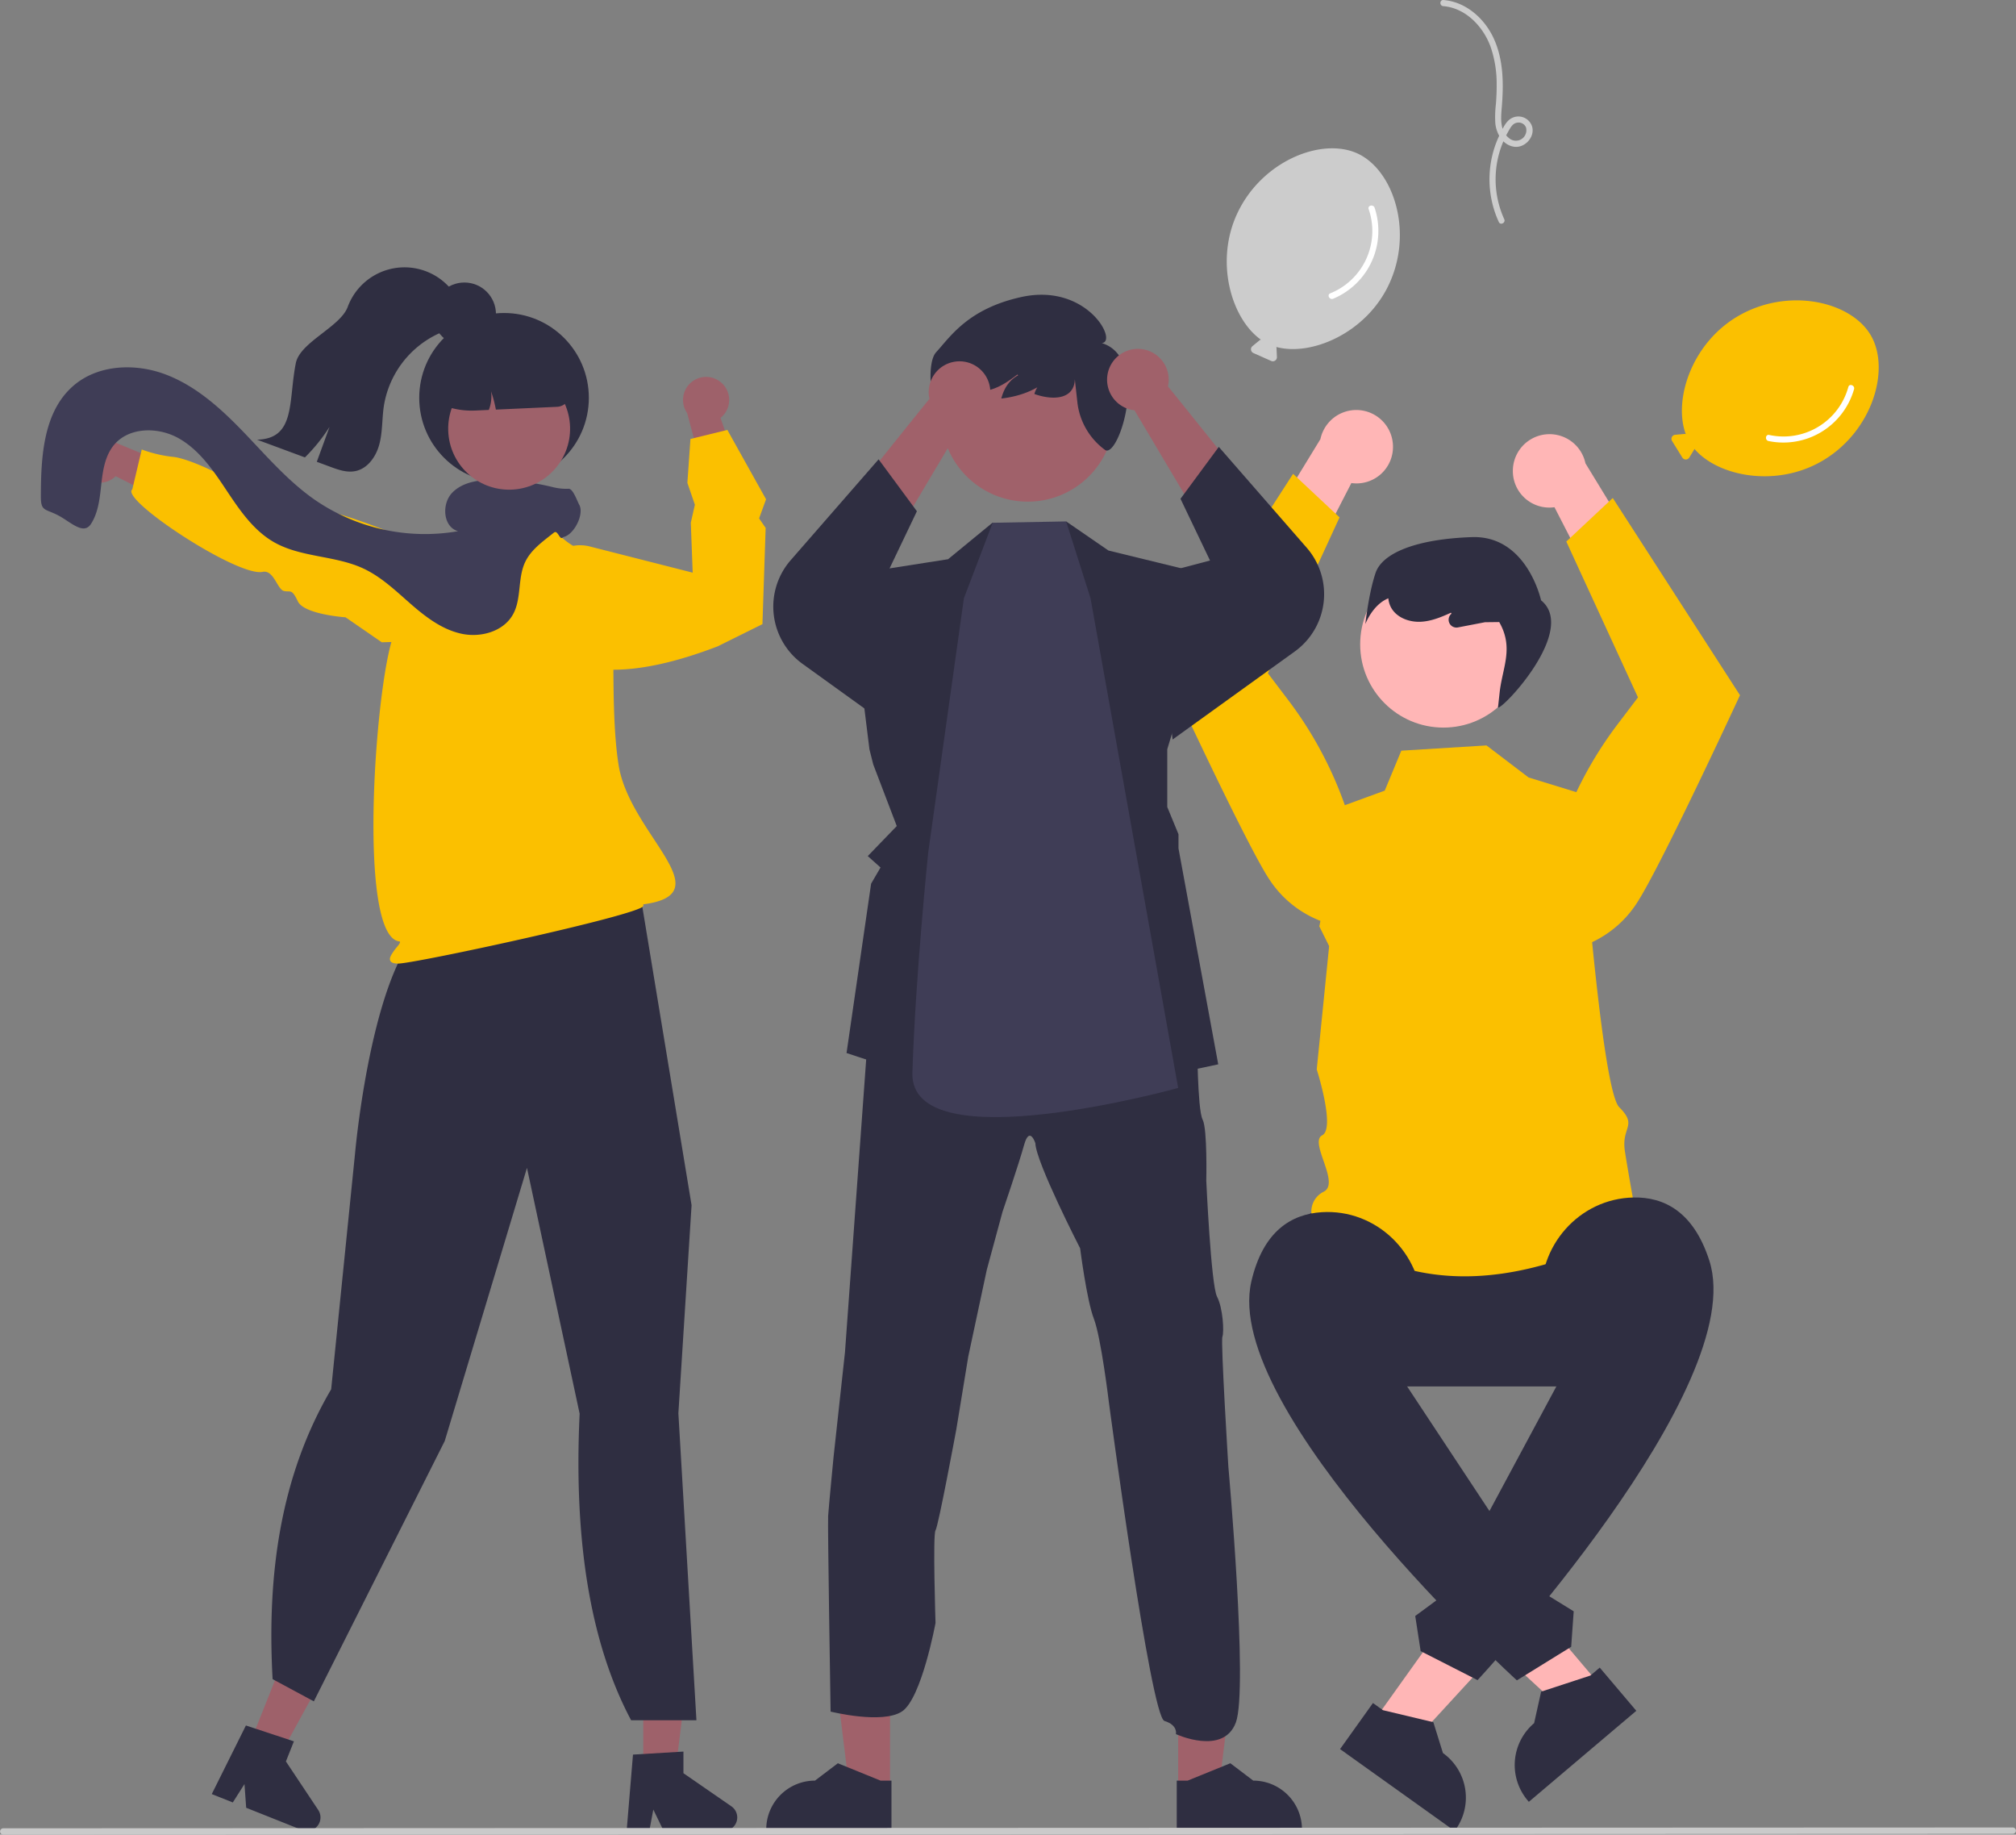 <svg width="751.131" height="683.412" xmlns="http://www.w3.org/2000/svg" data-name="Layer 1">

 <rect width="100%" height="100%" fill="#808080" stroke="none"/>

 <g>
  <title>Layer 1</title>
  <polygon id="svg_3" fill="#ffb6b6" points="511.829 641.106 525.069 650.564 567.85 603.997 548.309 590.039 511.829 641.106"/>
  <path id="svg_4" fill="#2f2e41" d="m511.54,634.371l3.727,2.662l18.776,4.477l3.571,11.487l0.001,0.001a20.422,20.422 0 0 1 4.746,28.486l-0.386,0.54l-42.69,-30.496l12.256,-17.157z"/>
  <path id="svg_5" fill="#2f2e41" d="m601.548,516.433l-97.216,0a34.193,34.193 0 0 1 0,-68.387l97.216,0a34.193,34.193 0 0 1 0,68.387z"/>
  <path id="svg_6" fill="#fbc000" d="m553.851,277.668l15.681,11.94l18.911,5.811s7.818,109.971 14.862,117.016s0.691,7.234 2.107,16.385s4.856,27.91 4.856,27.91c-47.55,25.17 -88.543,25.846 -121.471,-3.608a8.202,8.202 0 0 1 4.475,-9.257c6.128,-3.252 -5.649,-18.429 -0.641,-20.967s-2.036,-24.552 -2.036,-24.552l4.621,-45.93l-3.651,-7.342l8.91,-44.925l15.46,-5.646l6.176,-14.879l31.742,-1.956z"/>
  <path id="svg_7" fill="#ffb6b6" d="m563.675,174.996a13.593,13.593 0 0 0 15.497,13.939l22.099,42.955l12.312,-21.876l-22.873,-37.437a13.667,13.667 0 0 0 -27.035,2.419l-0,0z"/>
  <path id="svg_8" fill="#fbc000" d="m600.892,185.504l47.4,73.464l-0.156,0.338c-0.179,0.387 -10.913,23.569 -21.313,44.802c-1.602,3.27 -3.195,6.493 -4.741,9.581q-1.001,1.998 -1.972,3.913c-4.368,8.612 -8.185,15.73 -10.463,19.111a40.122,40.122 0 0 1 -21.261,16.128l-0.219,0.056l-0.209,-0.087a20.361,20.361 0 0 1 -12.117,-22.398a144.22,144.22 0 0 1 26.761,-60.504l7.684,-10.129l-26.704,-58.057l17.311,-16.219z"/>
  <path id="svg_9" fill="#ffb6b6" d="m518.999,165.996a13.593,13.593 0 0 1 -15.497,13.939l-22.099,42.955l-12.312,-21.876l22.873,-37.437a13.667,13.667 0 0 1 27.035,2.419l0,0z"/>
  <path id="svg_10" fill="#fbc000" d="m481.782,176.504l-47.4,73.464l0.156,0.338c0.179,0.387 10.913,23.569 21.313,44.802c1.602,3.27 3.195,6.493 4.741,9.581q1.001,1.998 1.972,3.913c4.368,8.612 8.185,15.73 10.463,19.111a40.122,40.122 0 0 0 21.261,16.128l0.219,0.056l0.209,-0.087a20.361,20.361 0 0 0 12.117,-22.398a144.22,144.22 0 0 0 -26.761,-60.504l-7.684,-10.129l26.704,-58.057l-17.311,-16.219z"/>
  <circle id="svg_11" fill="#ffb6b6" r="31.017" cy="240.006" cx="537.799"/>
  <path id="svg_12" fill="#2f2e41" d="m512.535,213.359c2.551,-7.421 15.249,-12.568 35.834,-13.284c20.585,-0.716 25.806,23.543 25.806,23.543c13.742,11.148 -14.674,40.993 -16.049,39.918l0.618,-5.607c1.024,-9.288 5.373,-16.535 -0.158,-26.214l-5.311,0.061l-10.074,1.937a2.914,2.914 0 0 1 -2.476,-5.049l0.092,-0.081l-0.229,-0.354c-3.549,1.628 -7.206,3.138 -11.085,3.366c-4.365,0.257 -9.137,-1.481 -11.227,-5.321a8.941,8.941 0 0 1 -1.003,-3.402c-5.886,2.352 -8.577,9.608 -8.577,9.608s1.29,-11.7 3.84,-19.12z"/>
  <polygon id="svg_13" fill="#ffb6b6" points="596.305 627.912 583.887 638.426 537.423 595.534 555.749 580.016 596.305 627.912"/>
  <path id="svg_14" fill="#2f2e41" d="m609.664,637.266l-40.038,33.903l-0.429,-0.506a20.422,20.422 0 0 1 2.387,-28.78l0.001,-0.001l2.615,-11.741l18.344,-6.006l3.495,-2.96l13.625,16.091z"/>
  <path id="svg_15" fill="#2f2e41" d="m519.564,509.311l10.264,-22.258c-0.115,-20.302 -17.11,-36.79 -37.372,-35.518c-11.284,0.709 -21.85,7.02 -26.216,25.778c-11.226,48.235 98.922,148.613 98.922,148.613l20.239,-12.508l0.933,-13.214l-11.335,-6.986l-0.01,-11.269l-10.808,-5.127l-44.617,-67.512z"/>
  <path id="svg_16" fill="#2f2e41" d="m586.993,503.182l-12.686,-18.654c-1.555,-20.243 14.027,-38.072 34.325,-38.47c11.304,-0.222 22.354,5.2 28.247,23.535c15.154,47.149 -86.367,156.244 -86.367,156.244l-21.199,-10.802l-2.016,-13.092l10.722,-7.895l-0.917,-11.232l10.35,-5.998l39.542,-73.636z"/>
  <polygon id="svg_19" fill="#a0616a" points="331.612 666.195 316.44 666.194 309.221 607.669 331.615 607.67 331.612 666.195"/>
  <path id="svg_20" fill="#2f2e41" d="m332.147,682.024l-46.659,-0.002l0,-0.59a18.162,18.162 0 0 1 18.161,-18.161l0.001,0l8.523,-6.466l15.902,6.467l4.073,0l-0.001,18.751z"/>
  <polygon id="svg_21" fill="#a0616a" points="438.972 666.195 454.144 666.194 461.362 607.669 438.968 607.67 438.972 666.195"/>
  <path id="svg_22" fill="#2f2e41" d="m438.437,682.024l46.659,-0.002l0,-0.59a18.162,18.162 0 0 0 -18.161,-18.161l-0.001,0l-8.523,-6.466l-15.902,6.467l-4.073,0l0.001,18.751z"/>
  <path id="svg_23" fill="#2f2e41" d="m308.553,564.662c0.224,-3.339 2.006,-21.808 2.006,-21.808l4.268,-39.167l7.522,-103.822l0.491,-6.796l39.401,-7.564l26.929,-12.91l32.008,10.232l24.923,9.346s0.043,4.001 0.235,8.834c0.256,6.327 0.704,14.083 1.771,16.1c1.782,3.564 1.334,22.693 1.334,22.693s1.771,38.921 4.001,43.189s2.678,13.155 2.006,14.937s2.23,48.524 2.23,48.524s7.448,82.716 2.775,95.188s-22.332,4.302 -22.332,4.302s0.854,-3.329 -4.268,-4.897s-20.72,-118.855 -20.72,-118.855s-2.902,-24.048 -5.569,-30.941s-5.121,-26.257 -5.121,-26.257s-16.473,-32.05 -16.687,-39.177c0,0 -2.155,-6.668 -4.193,0.672s-8.045,24.923 -8.045,24.923l-5.857,21.594l-6.892,32.264l-4.46,27.164s-6.679,36.051 -7.746,37.609s0,34.494 0,34.494s-5.164,28.049 -12.462,32.947s-26.632,0.078 -26.632,0.078s-1.14,-69.556 -0.915,-72.895z"/>
  <polygon id="svg_24" fill="#2f2e41" points="325.363 284.766 334.122 307.702 323.314 318.887 328.073 323.144 324.563 329.164 315.408 392.25 365.596 408.796 382.496 390.376 395.822 408.796 453.895 396.461 439.086 316.012 439.086 310.753 434.904 300.598 434.904 279.099 454.108 215.104 412.989 205.068 397.231 194.226 392.131 209.474 370.419 206.116 369.853 194.662 353.241 208.305 331.092 211.774 314.342 215.104 312.208 219.741 316.475 218.813 323.944 279.145 325.363 284.766"/>
  <path id="svg_25" fill="#3f3d56" d="m359.135,222.839l10.718,-28.111l27.377,-0.501l9.085,28.613l32.653,182.409s-100.035,27.858 -99.021,-5.629c1.067,-35.208 5.881,-81.977 5.881,-81.977l13.307,-94.803z"/>
  <circle id="svg_26" fill="#a0616a" r="32.251" cy="154.614" cx="382.93"/>
  <path id="svg_27" fill="#2f2e41" d="m348.778,131.218c5.251,-5.715 11.818,-16.176 31.71,-20.568c24.579,-5.428 36.194,16.776 29.996,17.14c18.125,5.489 6.482,42.997 1.286,39.851a1.527,1.527 0 0 1 -0.128,-0.1a25.531,25.531 0 0 1 -10.198,-17.42l-0.986,-8.876c-0.141,7.222 -7.522,8.177 -15.063,5.517a9.461,9.461 0 0 1 6.684,-6.581c-4.613,4.255 -10.617,7.299 -19.004,8.269c1.03,-3.985 3.08,-6.918 6.291,-8.657l-0.298,-0.292c-3.073,2.339 -6.275,4.586 -9.97,5.645c-4.157,1.191 -9.138,0.547 -11.986,-2.707a8.842,8.842 0 0 1 -1.704,-3.066c0.616,5.719 -3.22,12.248 -6.2,11.127c-2.479,-0.482 -3.924,-15.479 -0.429,-19.283z"/>
  <path id="svg_28" fill="#a0616a" d="m422.694,152.836l29.331,49.345l21.679,-10.239s-37.355,-46.656 -38.545,-47.998a11.478,11.478 0 1 0 -12.464,8.892l0,0z"/>
  <path id="svg_29" fill="#2f2e41" d="m436.895,275.462l45.52,-32.792a26.308,26.308 0 0 0 4.453,-38.633l-32.76,-37.579l-14.272,19.339l11,23l-21.299,5.616l7.357,61.049z"/>
  <path id="svg_30" fill="#a0616a" d="m358.766,157.474l-29.331,49.345l-21.679,-10.239s37.355,-46.656 38.545,-47.998a11.478,11.478 0 1 1 12.464,8.892z"/>
  <path id="svg_31" fill="#2f2e41" d="m344.566,280.1l-45.52,-32.792a26.308,26.308 0 0 1 -4.453,-38.633l32.76,-37.579l14.272,19.339l-11,23l21.299,5.616l-7.357,61.049z"/>
  <path id="svg_33" fill="#9e616a" d="m30.081,176.049a8.539,8.539 0 0 0 13.024,1.339l27.114,13.622l-1.847,-15.66l-25.465,-10.535a8.585,8.585 0 0 0 -12.826,11.234z"/>
  <path id="svg_34" fill="#fbc000" d="m142.25,239.256l-13.5,-9.311s-15.46,-1.048 -17.785,-5.963s-2.717,-3.262 -5.196,-3.85s-3.758,-7.985 -7.913,-7.113c-9.348,1.963 -53.312,-27.087 -48.567,-30.717l3.527,-14.872a47.888,47.888 0 0 0 11.567,2.743c5.979,0.545 20.068,7.377 22.154,9.618s5.783,1.372 10.741,2.547s6.692,9.15 14.914,7.028c11.569,-2.986 71.503,25.442 77.987,28.095c7.116,2.912 12.086,11.593 12.086,11.593l-1.959,8.262l-58.057,1.939z"/>
  <polygon id="svg_35" fill="#9e616a" points="239.681 661.637 251.447 661.637 257.046 616.254 239.68 616.254 239.681 661.637"/>
  <path id="svg_36" fill="#2f2e41" d="m235.841,653.579l18.798,-1.122l0,8.054l17.872,12.343a5.031,5.031 0 0 1 -2.859,9.171l-22.38,0l-3.857,-7.966l-1.506,7.966l-8.438,0l2.37,-28.445z"/>
  <polygon id="svg_37" fill="#9e616a" points="92.211 651.641 103.143 655.993 125.13 615.898 108.996 609.476 92.211 651.641"/>
  <path id="svg_38" fill="#2f2e41" d="m91.624,642.734l17.88,5.91l-2.979,7.483l12.04,18.077a5.031,5.031 0 0 1 -6.048,7.463l-20.793,-8.277l-0.638,-8.828l-4.346,6.845l-7.84,-3.121l12.722,-25.552z"/>
  <path id="svg_39" fill="#2f2e41" d="m215.963,526.592l-19.62,-91.562l-30.638,101.733l-48.514,96.469l-0.257,0.512l-15.367,-8.274c-2.169,-39.171 2.982,-75.877 21.822,-107.974l8.921,-88.099c0.273,-3.01 6.928,-73.681 27.999,-86.213l6.171,-14.071l61.375,-15.158l0.223,0.252a46.921,46.921 0 0 1 11.243,23.566l18.34,111.101l0.01,0.062l-4.917,77.506l6.726,114.346l-24.338,0q-22.585,-42.496 -19.178,-114.197z"/>
  <path id="svg_40" fill="#9e616a" d="m268.798,142.584a8.539,8.539 0 0 1 -0.347,13.088l10.022,28.641l-15.292,-3.846l-7.173,-26.608a8.585,8.585 0 0 1 12.79,-11.275l0,0z"/>
  <path id="svg_41" fill="#fbc000" d="m148.389,358.924c-1.653,0 -2.592,-0.324 -2.955,-1.019c-0.533,-1.02 0.392,-2.353 1.464,-3.897c0.748,-1.076 2.931,-3.214 1.857,-3.346c-16.281,-1.988 -8.466,-102.369 -1.41,-115.638c1.434,-2.696 -0.083,-6.832 1.531,-11.407c4.41,-12.495 10.43,-16.335 22.422,-23.984q1.46,-0.932 3.041,-1.946c1.363,-0.876 1.287,-3.781 1.207,-6.857c-0.089,-3.419 -0.182,-6.954 1.493,-9.164l0.109,-0.144l0.176,-0.041c4.051,-0.936 17.675,-2.675 25.744,0.013l0.111,0.038l0.083,0.083c1.917,1.917 2.091,5.629 2.26,9.219c0.138,2.948 0.269,5.731 1.354,6.94c8.29,9.241 17.692,9.061 17.788,9.059l0.466,-0.014l0.046,0.463c5.812,11.063 1.261,52.148 5.301,77.669c4.104,25.928 39.157,47.999 9.143,51.918a0.65,0.65 0 0 1 0.02,0.674c-1.813,3.388 -85.022,21.381 -91.252,21.381zm90.397,-21.51z"/>
  <path id="svg_42" fill="#fbc000" d="m284.075,232.492l-16.659,8.263c-32.102,12.331 -48.879,9.328 -57.308,4.64c-8.994,-5.002 -10.553,-12.671 -10.614,-12.995l-0.005,-0.156l2.055,-16.278a14.705,14.705 0 0 1 18.215,-12.408l38.327,9.754l-0.699,-18.605l1.516,-6.699l-2.796,-8.143l1.146,-16.354l13.748,-3.365l14.421,25.83l-2.591,7.129l2.441,3.549l-0.005,0.165l-1.191,35.674z"/>
  <path id="svg_44" fill="#cacaca" d="m749.941,683.105l-748.75,0.307a1.191,1.191 0 0 1 0,-2.381l748.75,-0.307a1.191,1.191 0 0 1 0,2.381z"/>
  <path id="svg_45" fill="#ccc" d="m517.483,105.975c9.211,-19.584 1.757,-42.478 -11.552,-48.738s-35.697,2.598 -44.908,22.183c-8.526,18.128 -2.175,39.36 8.757,47.095a1.503,1.503 0 0 0 -0.506,0.262l-2.627,2.163a1.522,1.522 0 0 0 0.35,2.565l6.625,2.944a1.522,1.522 0 0 0 2.138,-1.46l-0.155,-3.399a1.506,1.506 0 0 0 -0.065,-0.348c12.943,3.557 33.4,-5.099 41.944,-23.266z"/>
  <path id="svg_46" fill="#fff" d="m509.938,77.888a25.037,25.037 0 0 1 -14.302,31.376c-1.355,0.564 -0.273,2.575 1.073,2.015a27.376,27.376 0 0 0 15.457,-33.89c-0.46,-1.383 -2.691,-0.894 -2.228,0.499z"/>
  <path id="svg_47" fill="#fbc000" d="m679.09,171.596c18.638,-11 25.366,-34.118 17.89,-46.784s-30.966,-17.949 -49.604,-6.948c-17.252,10.182 -23.956,31.305 -19.275,43.852a1.503,1.503 0 0 0 -0.566,-0.069l-3.389,0.309a1.522,1.522 0 0 0 -1.155,2.317l3.818,6.163a1.522,1.522 0 0 0 2.589,-0.003l1.786,-2.897a1.506,1.506 0 0 0 0.142,-0.325c8.695,10.226 30.475,14.588 47.764,4.384z"/>
  <path id="svg_48" fill="#fff" d="m688.666,144.135a25.037,25.037 0 0 1 -29.483,17.88c-1.438,-0.297 -1.676,1.974 -0.247,2.269a27.376,27.376 0 0 0 31.853,-19.308c0.398,-1.402 -1.721,-2.254 -2.123,-0.842z"/>
  <path id="svg_49" fill="#ccc" d="m560.456,81.645a35.915,35.915 0 0 1 1.48,-32.616c0.8,-1.39 1.597,-3.072 3.351,-3.339a2.976,2.976 0 0 1 3.268,1.754a3.9,3.9 0 0 1 -6.445,3.889c-3.326,-2.679 -2.903,-7.395 -2.584,-11.191c0.729,-8.649 0.717,-17.729 -2.962,-25.779c-3.405,-7.448 -10.354,-13.678 -18.748,-14.358c-1.469,-0.119 -1.552,2.163 -0.09,2.281c8.325,0.675 14.839,7.533 17.606,15.04a41.895,41.895 0 0 1 2.299,14.054c0.026,2.454 -0.087,4.908 -0.276,7.355a40.593,40.593 0 0 0 -0.224,7.189c0.391,3.914 2.759,8.11 6.99,8.735c3.948,0.583 7.804,-3.546 6.736,-7.471a5.358,5.358 0 0 0 -8.577,-2.543c-1.482,1.238 -2.446,3.364 -3.292,5.063a38.2,38.2 0 0 0 -0.546,33.011c0.626,1.33 2.639,0.254 2.015,-1.073l-0,-0z"/>
  <path id="svg_50" fill="#3f3d56" d="m215.837,188.06c-0.86,-1.57 -2.34,-6.06 -4,-6a19.799,19.799 0 0 1 -5.06,-0.43c-0.18,-0.03 -0.36,-0.07 -0.53,-0.11a94.476,94.476 0 0 0 -21.43,-2.8c-5.83,-0.08 -12.23,0.62 -16.3,4.79c-4.07,4.17 -3.47,12.77 2.14,14.36a72.329,72.329 0 0 1 -53.64,-11.89c-9.93,-6.98 -17.89,-16.33 -26.31,-25.07c-8.42,-8.75 -17.7,-17.16 -29.05,-21.44c-11.36,-4.29 -25.25,-3.69 -34.4,4.3c-11.16,9.74 -12.02,26.5 -12.03,41.31c-0.01,5.54 1.72,4.37 6.61,6.98c4.54,2.42 9.31,7.4 12.08,3.07c2.77,-4.33 3.26,-9.68 3.83,-14.79c0.56,-5.11 1.39,-10.49 4.63,-14.48c5.57,-6.86 16.54,-6.93 24.23,-2.58c7.69,4.35 12.86,11.96 17.75,19.32c4.89,7.35 10.05,14.98 17.73,19.36c10.09,5.75 22.76,4.9 33.29,9.8c6.69,3.12 12.1,8.35 17.65,13.2c5.56,4.85 11.65,9.52 18.86,11.09c7.2,1.58 15.75,-0.8 19.29,-7.27c3.19,-5.85 1.63,-13.34 4.47,-19.38c2.19,-4.66 6.66,-7.75 10.69,-10.97c1.66,-1.33 2.09,3.25 3.5,1.63c4.07,-0.81 7.89,-8.55 6,-12z"/>
  <circle id="svg_51" fill="#2f2e41" r="31.598" cy="148.188" cx="187.797"/>
  <circle id="svg_52" transform="rotate(-1.623 -231.858 -96.457)" fill="#9e616a" r="22.708" cy="171.532" cx="182.274"/>
  <path id="svg_53" fill="#2f2e41" d="m189.917,125.065l-9.205,0.261a21.91,21.91 0 0 0 -21.264,22.496l0.006,0.204l0.168,0.105a29.052,29.052 0 0 0 16.906,4.81l0.517,-0.015l5.086,-0.23a14.052,14.052 0 0 0 0.832,-6.929a46.742,46.742 0 0 1 1.794,6.808l22.822,-1.039a5.097,5.097 0 0 0 4.843,-5.214a21.91,21.91 0 0 0 -22.504,-21.256z"/>
  <path id="svg_54" fill="#2f2e41" d="m171.574,119.367c-2.078,2.562 -5.414,3.63 -8.411,5.017a35.969,35.969 0 0 0 -20.144,26.859c-0.706,4.705 -0.459,9.547 -1.655,14.148c-1.188,4.601 -4.323,9.17 -8.982,10.095c-3.152,0.631 -6.363,-0.502 -9.376,-1.626q-2.486,-0.918 -4.972,-1.844q2.382,-6.506 4.755,-13.012a65.232,65.232 0 0 1 -9.181,11.38q-8.91,-3.302 -17.835,-6.604c14.476,-0.355 11.608,-14.336 14.447,-28.526c1.56,-7.797 16.568,-13.472 19.331,-20.927a22.557,22.557 0 0 1 40.84,-3.213c3.005,1.1 3.223,5.723 1.183,8.253z"/>
  <circle id="svg_55" fill="#2f2e41" r="11.766" cy="116.998" cx="173.021"/>
 </g>
</svg>